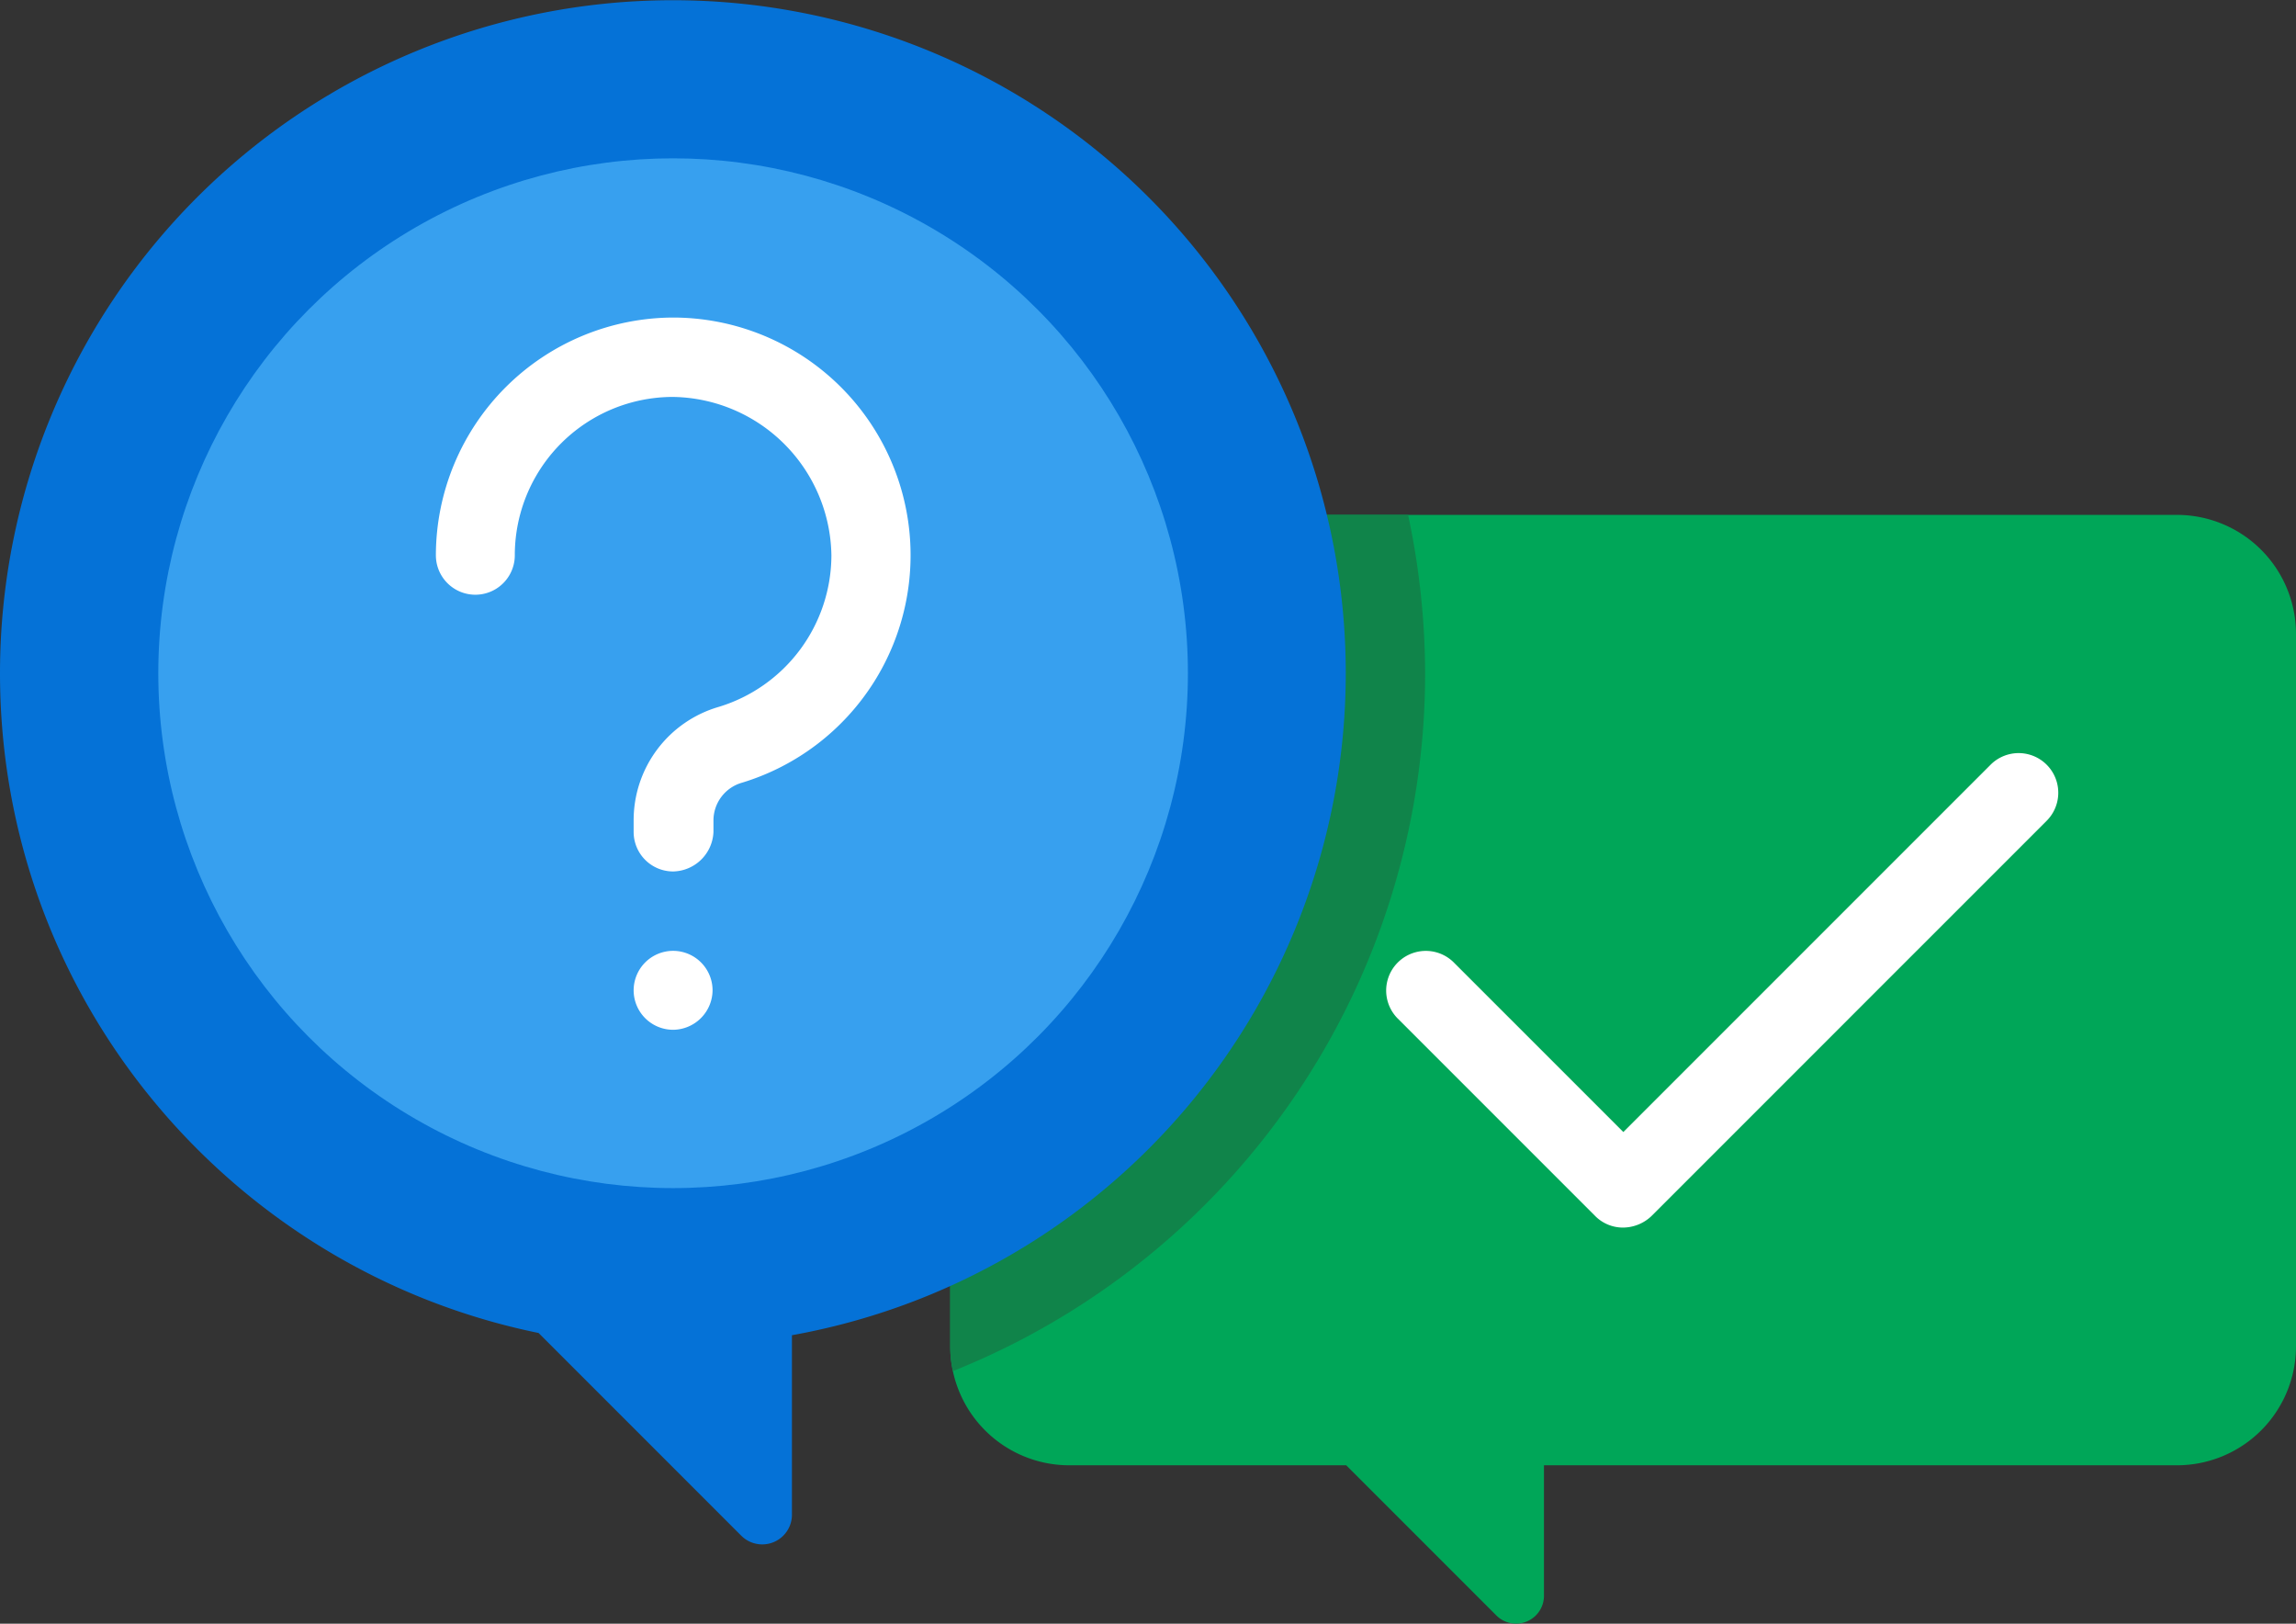 <svg id="Layer_1" data-name="Layer 1" xmlns="http://www.w3.org/2000/svg" viewBox="0 0 512 362.02"><rect x="0" y="0" width="512" height="362.02" fill="#333333" stroke="none"/><defs><style>.cls-1{fill:#00a658;}.cls-2{fill:#10844a;}.cls-3{fill:#0572d7;}.cls-4{fill:#37a0ef;}.cls-5{fill:#fff;}</style></defs><title>royalti1</title><path class="cls-1" d="M238.3,189.8H485.5A26.55,26.55,0,0,1,512,216.3V375.2a26.55,26.55,0,0,1-26.5,26.5H344.3v29.1a6.22,6.22,0,0,1-10.6,4.4l-33.5-33.5H238.4a26.55,26.55,0,0,1-26.5-26.5V216.3A26.4,26.4,0,0,1,238.3,189.8Z" transform="translate(0 -75)"/><path class="cls-2" d="M211.9,216.3V375.2a25.05,25.05,0,0,0,.6,5.5A167.64,167.64,0,0,0,317.8,225.1a171.17,171.17,0,0,0-3.8-35.3H238.3A26.4,26.4,0,0,0,211.9,216.3Z" transform="translate(0 -75)"/><path class="cls-3" d="M300.1,225.1A150.05,150.05,0,1,0,0,225.1c0,72.6,51.6,133.1,120.1,147.1l45.2,45.2a6.62,6.62,0,0,0,11.3-4.7v-40A150,150,0,0,0,300.1,225.1Z" transform="translate(0 -75)"/><circle class="cls-4" cx="150.1" cy="150.1" r="114.8"/><path class="cls-5" d="M150.1,304.6h0a8.81,8.81,0,0,1-8.8-8.8h0a8.81,8.81,0,0,1,8.8-8.8h0a8.81,8.81,0,0,1,8.8,8.8h0A8.88,8.88,0,0,1,150.1,304.6Z" transform="translate(0 -75)"/><path class="cls-5" d="M361.9,348.7a8.71,8.71,0,0,1-6.2-2.6L311.6,302a8.84,8.84,0,0,1,12.5-12.5L362,327.4l82-82a8.84,8.84,0,0,1,12.5,12.5l-88.3,88.3A9.28,9.28,0,0,1,361.9,348.7Z" transform="translate(0 -75)"/><path class="cls-5" d="M150.1,269.3a8.81,8.81,0,0,1-8.8-8.8v-2.6a26.31,26.31,0,0,1,19-25.3,35.41,35.41,0,0,0,25.1-33.8,35.86,35.86,0,0,0-35.3-35.3h0a35.29,35.29,0,0,0-35.3,35.3,8.8,8.8,0,1,1-17.6,0,53.09,53.09,0,0,1,53-53h0a53,53,0,0,1,15.3,103.7,8.76,8.76,0,0,0-6.4,8.4v2.6A9.19,9.19,0,0,1,150.1,269.3Z" transform="translate(0 -75)"/></svg>